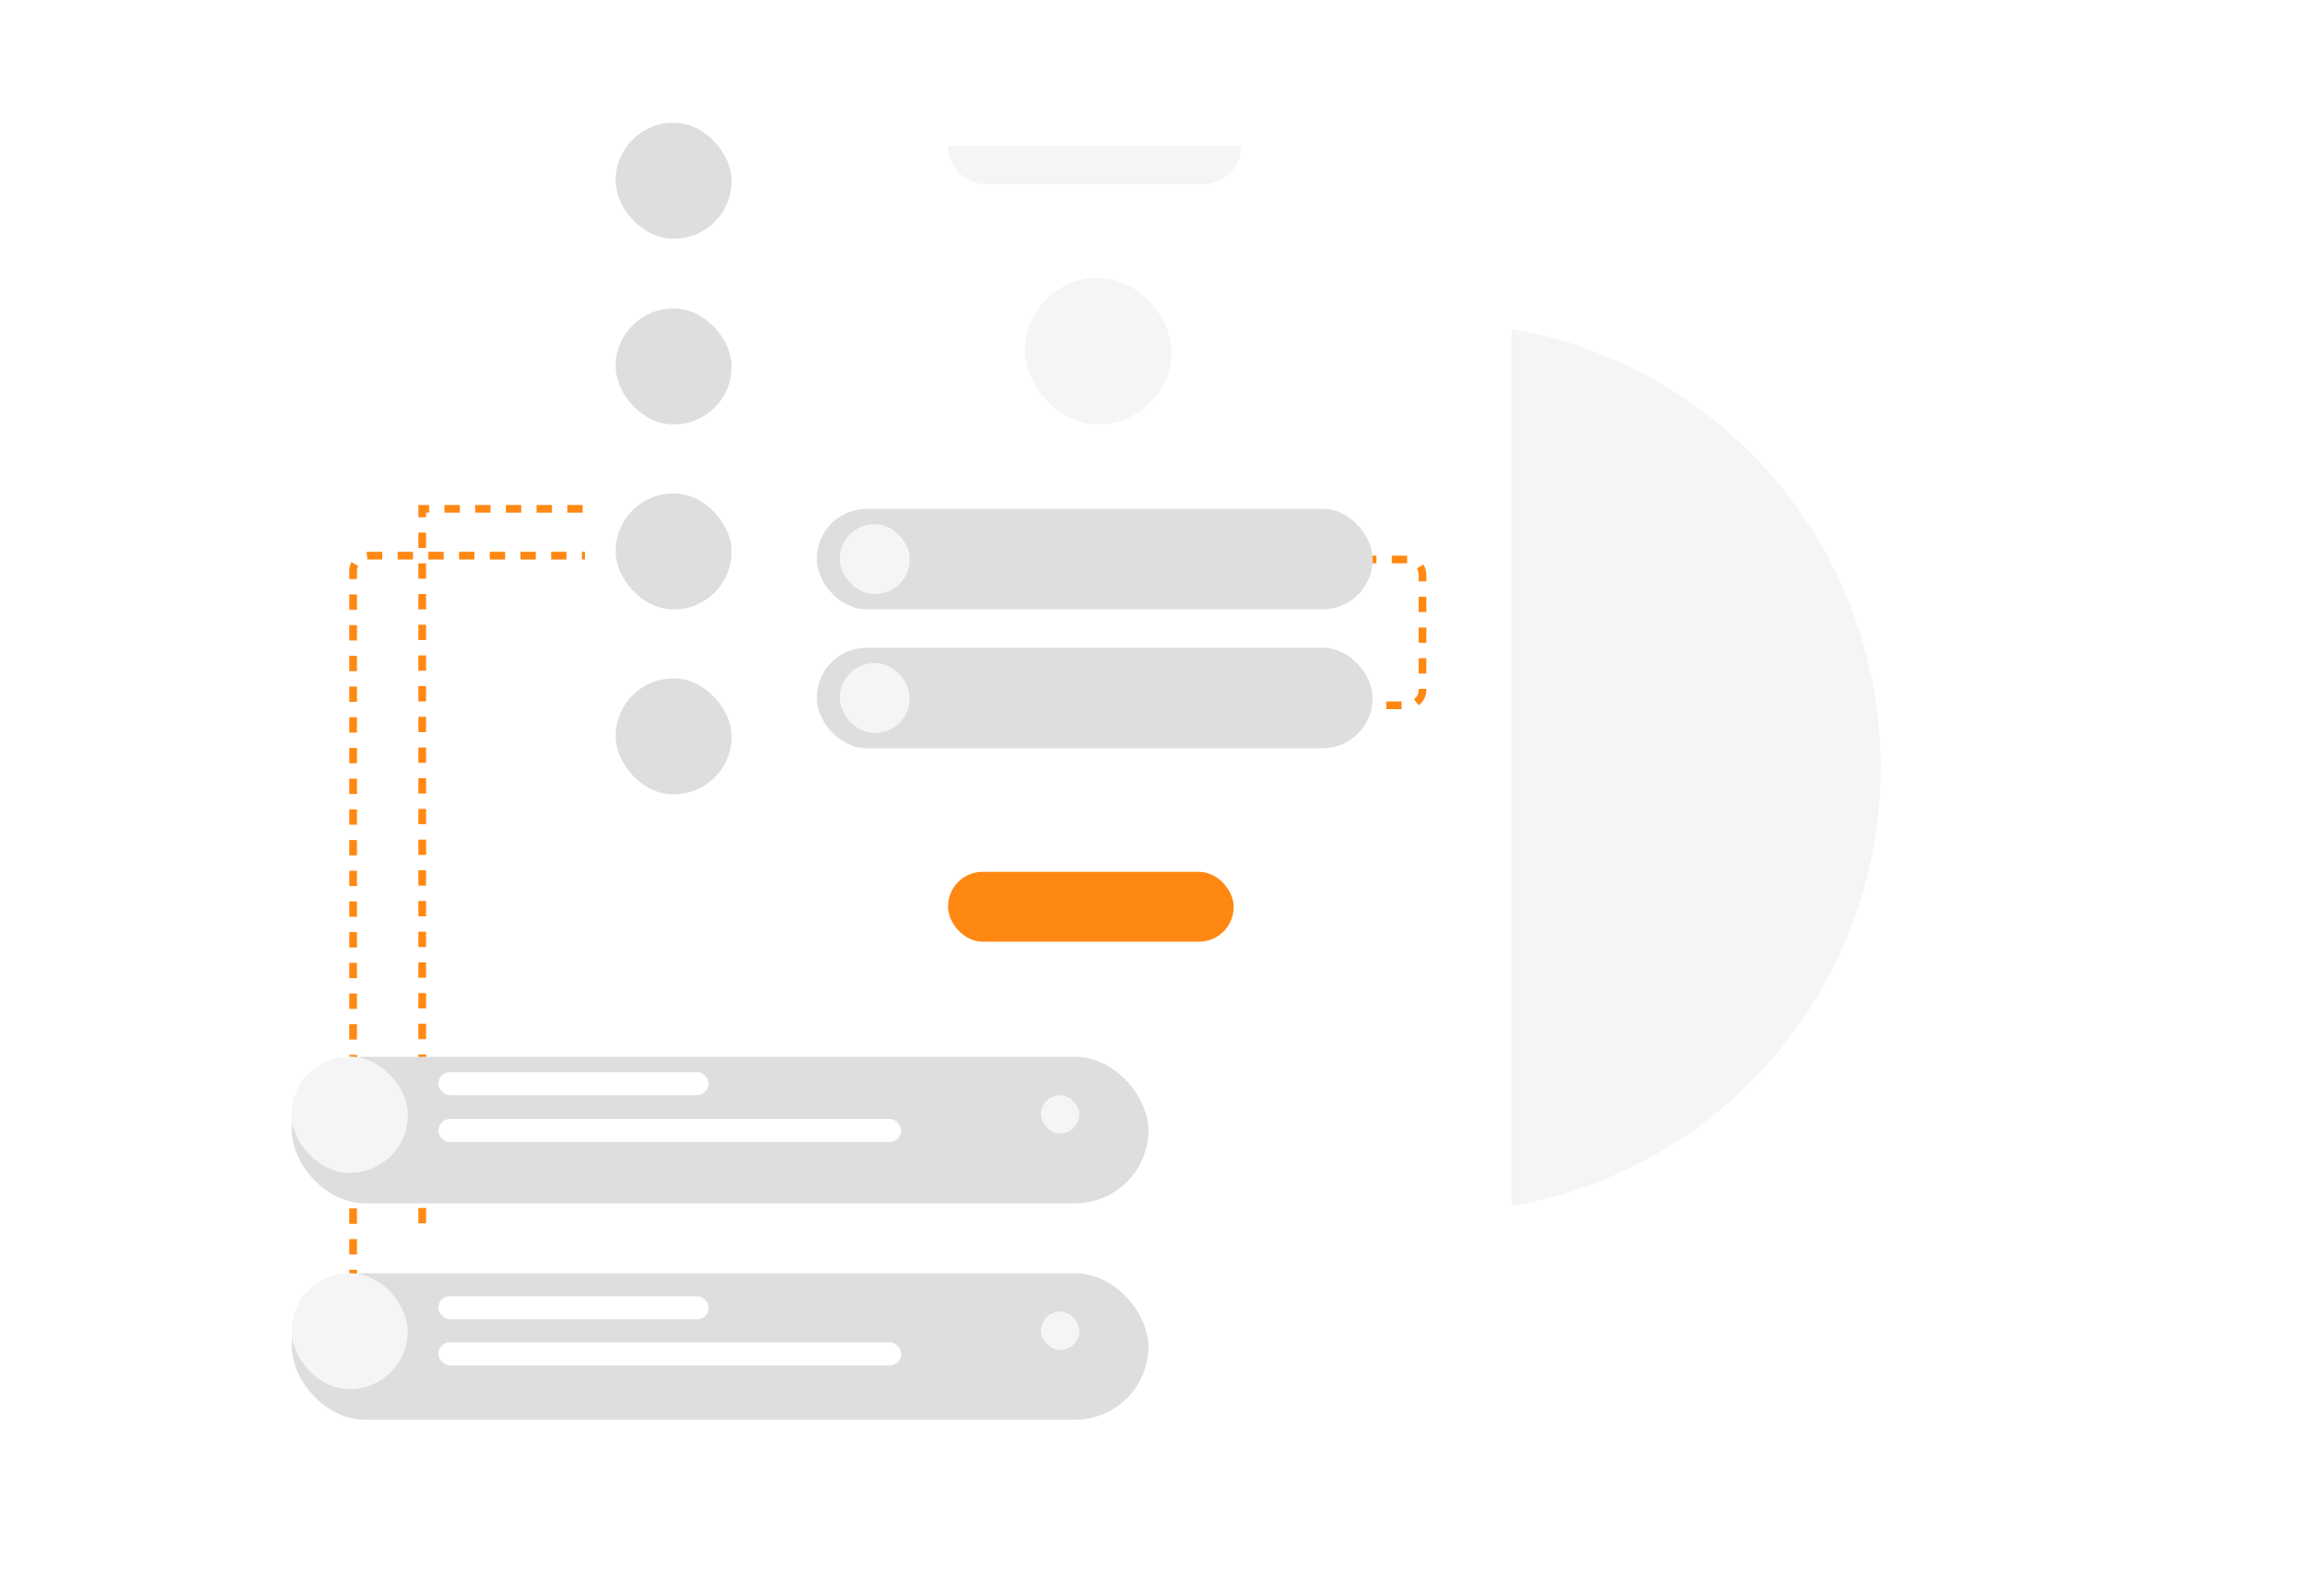<svg xmlns="http://www.w3.org/2000/svg" fill="none" viewBox="0 0 300 208"><circle cx="187" cy="100" r="58" fill="#F5F5F5"/><g filter="url(#a)"><path stroke="#FF8813" stroke-dasharray="2 2" d="M99.9 62.3H51v94.5"/></g><path stroke="#FF8813" stroke-dasharray="2 2" d="M81.8 72.4H48a2 2 0 0 0-2 2v100"/><g fill="#fff" filter="url(#b)"><path d="M181.2 19v169h-79.9a6 6 0 0 1-6-6V25a6 6 0 0 1 6-6h79.9ZM181.2 188h7.2c2.5 0 4.5-2.4 4.5-5.4V24.5c0-3-2-5.4-4.5-5.4h-7.2V188Z"/></g><path fill="#fff" d="M187 31a2.4 2.4 0 0 1-2.4-2.4c0-1.4 1-2.5 2.4-2.5 1.2 0 2.3 1.1 2.3 2.5 0 1.3-1 2.4-2.3 2.4ZM184.7 39.9c0 1.3 1.1 2.4 2.4 2.4 1.3 0 2.3-1.2 2.3-2.6 0-1.3-1.1-2.4-2.4-2.4a2.4 2.4 0 0 0-2.3 2.6ZM187 53.7a2.4 2.4 0 0 1-2.4-2.5c0-1.3 1-2.4 2.4-2.4 1.2 0 2.3 1 2.3 2.4s-1 2.5-2.3 2.5Z"/><path stroke="#FF8813" stroke-dasharray="2 2" d="M173.3 72.9h10a2 2 0 0 1 2 2v15a2 2 0 0 1-2 2h-12"/><g filter="url(#c)"><rect width="103.6" height="27.2" x="101.4" y="8" fill="#fff" rx="13.6" transform="rotate(90 101.4 8)"/></g><rect width="19.1" height="19.1" x="133.5" y="36.2" fill="#F5F5F5" rx="9.6"/><rect width="15.1" height="15.1" x="80.2" y="16" fill="#DEDEDE" rx="7.5"/><rect width="15.1" height="15.1" x="80.2" y="40.2" fill="#DEDEDE" rx="7.5"/><rect width="15.1" height="15.1" x="80.2" y="64.3" fill="#DEDEDE" rx="7.5"/><rect width="15.1" height="15.1" x="80.2" y="88.4" fill="#DEDEDE" rx="7.5"/><rect width="72.4" height="13.1" x="106.4" y="66.3" fill="#DEDEDE" rx="6.5"/><g filter="url(#d)"><rect width="111.6" height="19.1" x="36" y="135.7" fill="#DEDEDE" rx="9.6"/></g><rect width="37.2" height="9.1" x="123.5" y="113.6" fill="#FF8813" rx="4.5"/><rect width="72.4" height="13.1" x="106.4" y="84.4" fill="#DEDEDE" rx="6.5"/><g filter="url(#e)"><rect width="111.6" height="19.1" x="36" y="163.9" fill="#DEDEDE" rx="9.6"/></g><path fill="#F5F5F5" d="M123.5 19h38.2a5 5 0 0 1-5 5h-28.2a5 5 0 0 1-5-5Z"/><rect width="9.1" height="9.1" x="109.4" y="68.3" fill="#F5F5F5" rx="4.5"/><rect width="9.1" height="9.1" x="109.4" y="86.4" fill="#F5F5F5" rx="4.5"/><rect width="15.1" height="15.1" x="38" y="165.9" fill="#F5F5F5" rx="7.5"/><rect width="5" height="5" x="135.6" y="170.9" fill="#F5F5F5" rx="2.5"/><rect width="15.1" height="15.1" x="38" y="137.7" fill="#F5F5F5" rx="7.5"/><rect width="15.1" height="15.1" x="38" y="137.7" fill="#F5F5F5" rx="7.5"/><rect width="5" height="5" x="135.6" y="142.7" fill="#F5F5F5" rx="2.5"/><rect width="35.2" height="3" x="57.1" y="139.7" fill="#fff" rx="1.5"/><rect width="35.2" height="3" x="57.1" y="168.9" fill="#fff" rx="1.5"/><rect width="60.3" height="3" x="57.1" y="145.8" fill="#fff" rx="1.5"/><rect width="60.3" height="3" x="57.1" y="174.9" fill="#fff" rx="1.5"/><defs><filter id="a" width="89.3" height="135" x="34.6" y="45.8" color-interpolation-filters="sRGB" filterUnits="userSpaceOnUse"><feFlood flood-opacity="0" result="BackgroundImageFix"/><feColorMatrix in="SourceAlpha" result="hardAlpha" values="0 0 0 0 0 0 0 0 0 0 0 0 0 0 0 0 0 0 127 0"/><feOffset dx="4" dy="4"/><feGaussianBlur stdDeviation="10"/><feComposite in2="hardAlpha" operator="out"/><feColorMatrix values="0 0 0 0 0 0 0 0 0 0 0 0 0 0 0 0 0 0 0.25 0"/><feBlend in2="BackgroundImageFix" result="effect1_dropShadow_3144_25452"/><feBlend in="SourceGraphic" in2="effect1_dropShadow_3144_25452" result="shape"/></filter><filter id="b" width="137.5" height="208.9" x="79.3" y="3.1" color-interpolation-filters="sRGB" filterUnits="userSpaceOnUse"><feFlood flood-opacity="0" result="BackgroundImageFix"/><feColorMatrix in="SourceAlpha" result="hardAlpha" values="0 0 0 0 0 0 0 0 0 0 0 0 0 0 0 0 0 0 127 0"/><feOffset dx="4" dy="4"/><feGaussianBlur stdDeviation="10"/><feComposite in2="hardAlpha" operator="out"/><feColorMatrix values="0 0 0 0 0 0 0 0 0 0 0 0 0 0 0 0 0 0 0.25 0"/><feBlend in2="BackgroundImageFix" result="effect1_dropShadow_3144_25452"/><feBlend in="SourceGraphic" in2="effect1_dropShadow_3144_25452" result="shape"/></filter><filter id="c" width="47.2" height="123.6" x="66.2" y="0" color-interpolation-filters="sRGB" filterUnits="userSpaceOnUse"><feFlood flood-opacity="0" result="BackgroundImageFix"/><feColorMatrix in="SourceAlpha" result="hardAlpha" values="0 0 0 0 0 0 0 0 0 0 0 0 0 0 0 0 0 0 127 0"/><feOffset dx="2" dy="2"/><feGaussianBlur stdDeviation="5"/><feComposite in2="hardAlpha" operator="out"/><feColorMatrix values="0 0 0 0 0 0 0 0 0 0 0 0 0 0 0 0 0 0 0.12 0"/><feBlend in2="BackgroundImageFix" result="effect1_dropShadow_3144_25452"/><feBlend in="SourceGraphic" in2="effect1_dropShadow_3144_25452" result="shape"/></filter><filter id="d" width="131.6" height="39.1" x="28" y="127.7" color-interpolation-filters="sRGB" filterUnits="userSpaceOnUse"><feFlood flood-opacity="0" result="BackgroundImageFix"/><feColorMatrix in="SourceAlpha" result="hardAlpha" values="0 0 0 0 0 0 0 0 0 0 0 0 0 0 0 0 0 0 127 0"/><feOffset dx="2" dy="2"/><feGaussianBlur stdDeviation="5"/><feComposite in2="hardAlpha" operator="out"/><feColorMatrix values="0 0 0 0 0 0 0 0 0 0 0 0 0 0 0 0 0 0 0.12 0"/><feBlend in2="BackgroundImageFix" result="effect1_dropShadow_3144_25452"/><feBlend in="SourceGraphic" in2="effect1_dropShadow_3144_25452" result="shape"/></filter><filter id="e" width="131.6" height="39.1" x="28" y="155.9" color-interpolation-filters="sRGB" filterUnits="userSpaceOnUse"><feFlood flood-opacity="0" result="BackgroundImageFix"/><feColorMatrix in="SourceAlpha" result="hardAlpha" values="0 0 0 0 0 0 0 0 0 0 0 0 0 0 0 0 0 0 127 0"/><feOffset dx="2" dy="2"/><feGaussianBlur stdDeviation="5"/><feComposite in2="hardAlpha" operator="out"/><feColorMatrix values="0 0 0 0 0 0 0 0 0 0 0 0 0 0 0 0 0 0 0.12 0"/><feBlend in2="BackgroundImageFix" result="effect1_dropShadow_3144_25452"/><feBlend in="SourceGraphic" in2="effect1_dropShadow_3144_25452" result="shape"/></filter></defs></svg>